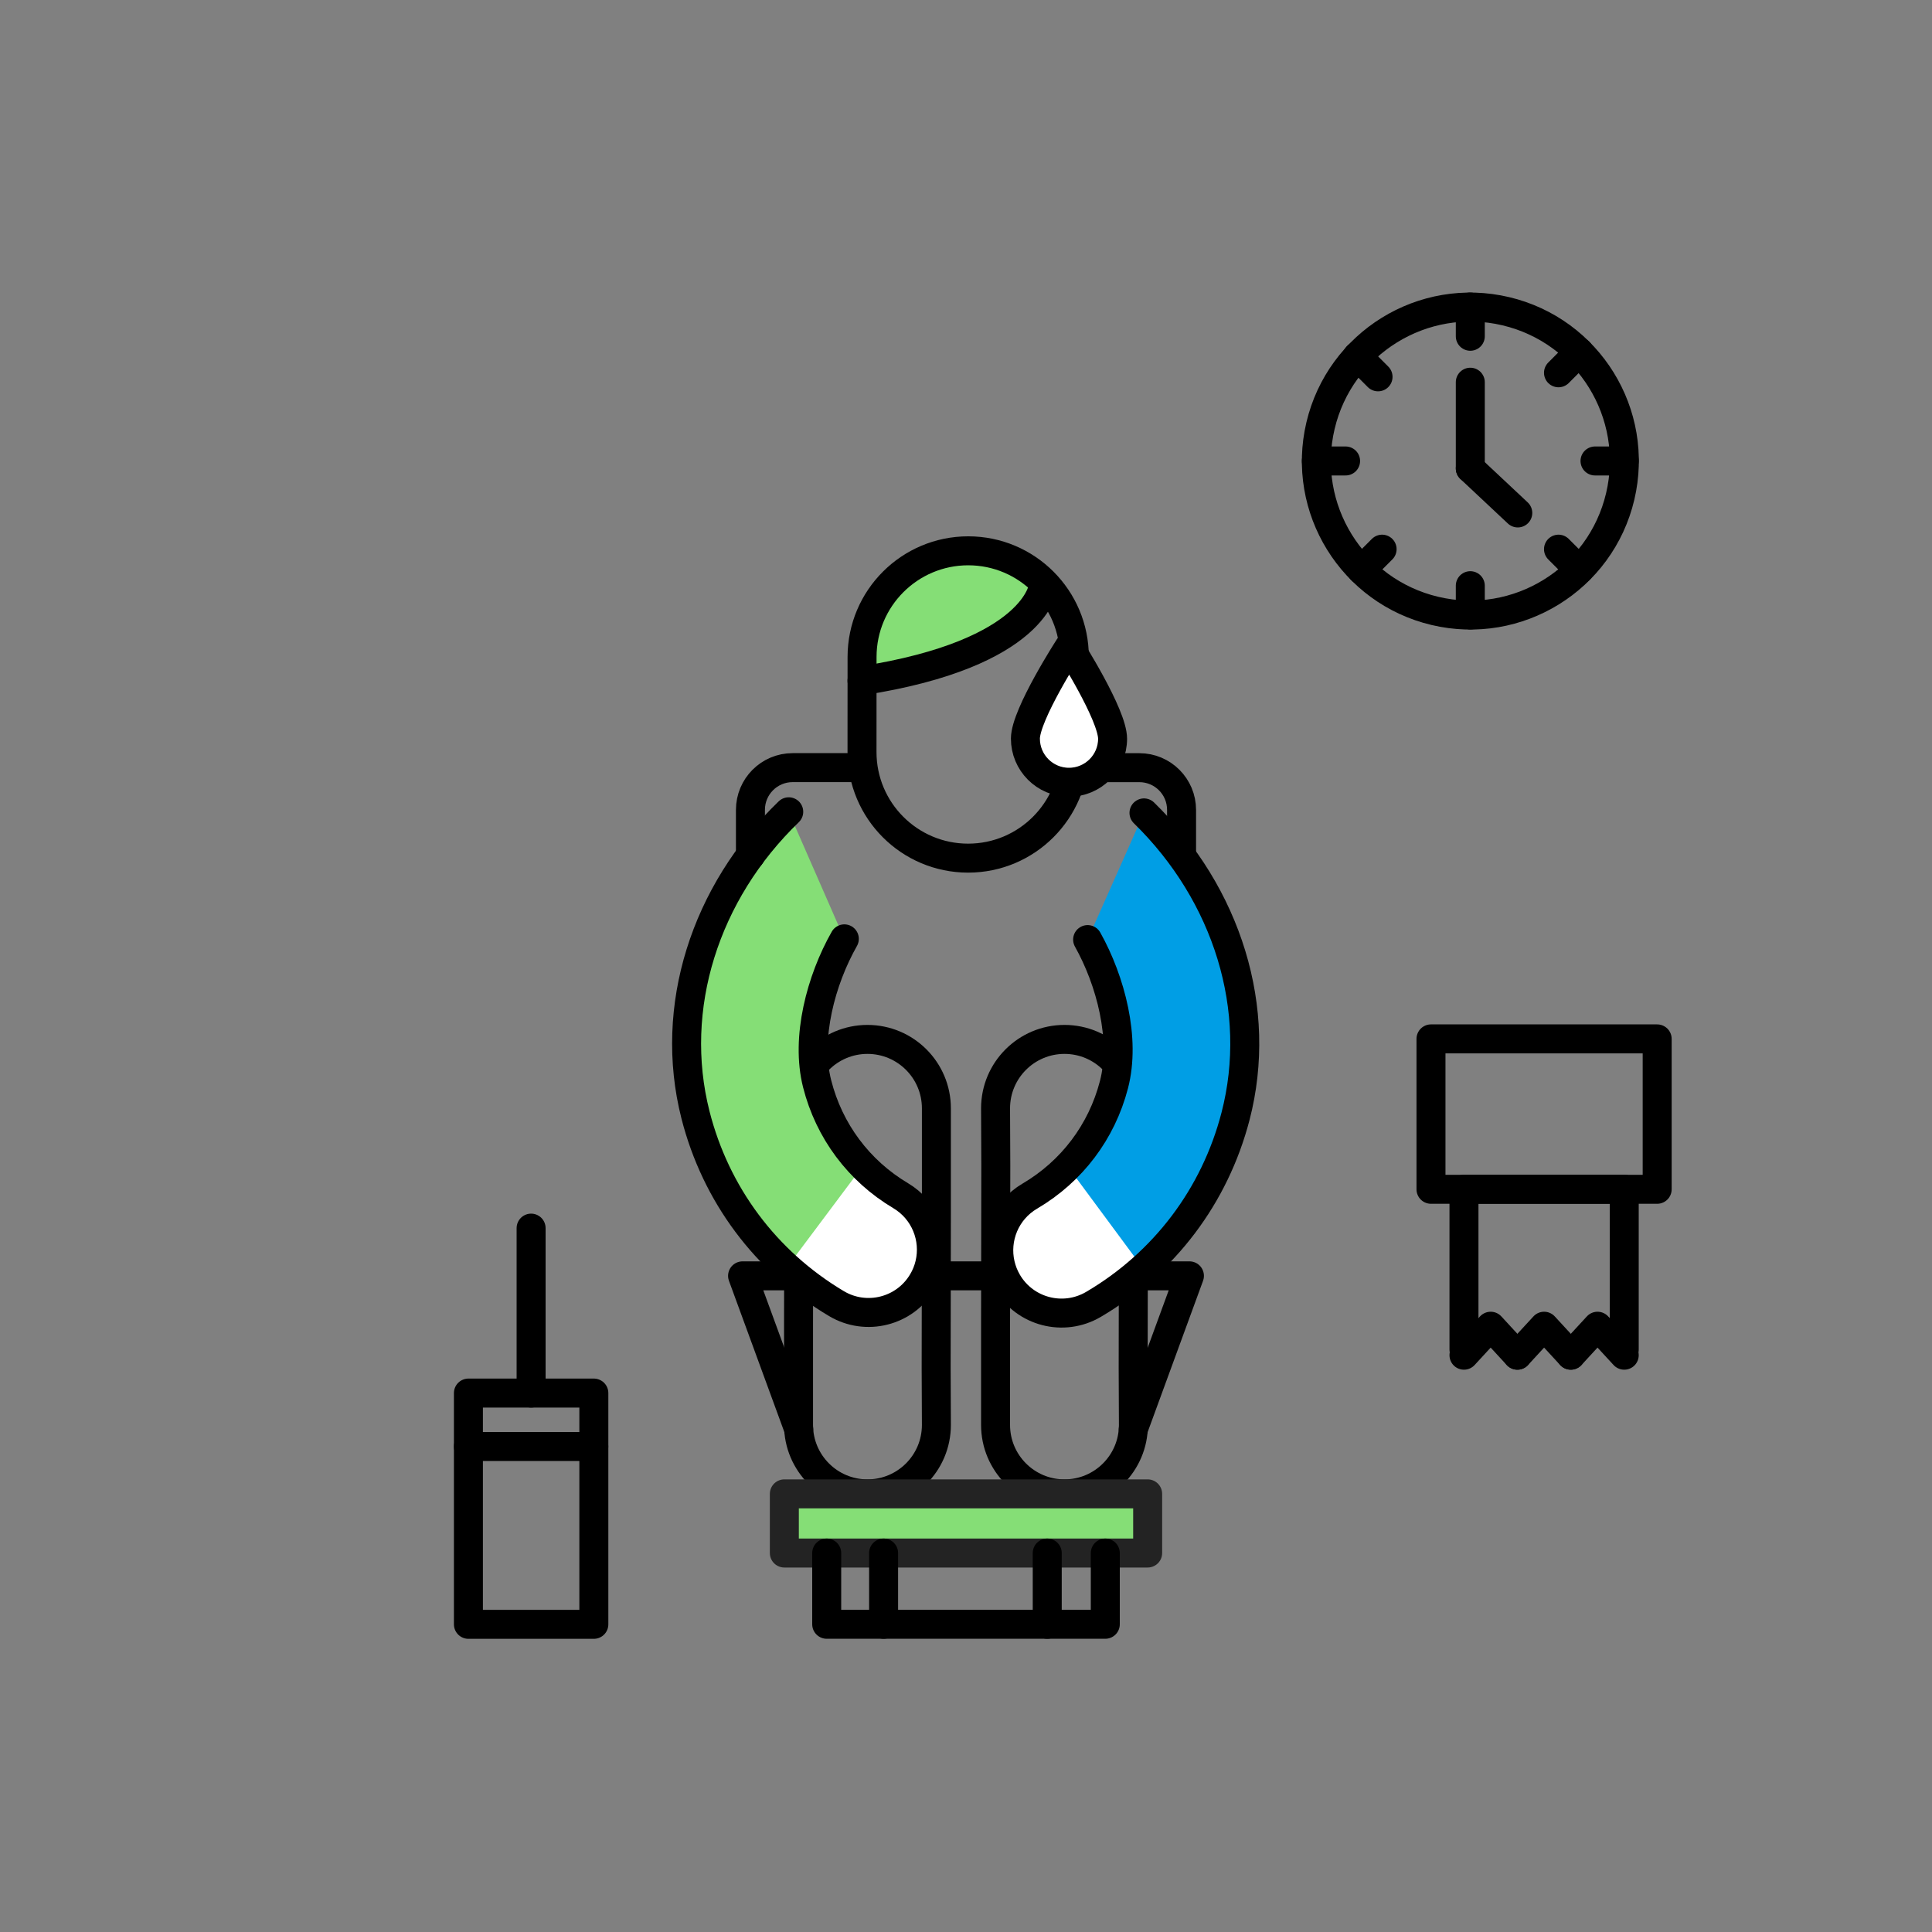 <svg width="400" height="400" viewBox="0 0 400 400" fill="none" xmlns="http://www.w3.org/2000/svg">
<rect x="0" y="0" width="400" height="400" fill="#808080" stroke="none"/>
<path d="M234.61 283.269L234.66 295.019C234.66 302.899 228.27 309.289 220.39 309.289C212.51 309.289 206.12 302.899 206.12 295.019V274.089L206.17 241.219L206.12 229.469C206.12 221.589 212.51 215.199 220.39 215.199C228.27 215.199 234.66 221.589 234.66 229.469V250.399L234.61 283.269Z" stroke="black" stroke-width="6" stroke-miterlimit="10" stroke-linecap="round" stroke-linejoin="round"/>
<path d="M193.82 283.269L193.87 295.019C193.87 302.899 187.48 309.289 179.6 309.289C171.72 309.289 165.33 302.899 165.33 295.019V274.089L165.38 241.219L165.33 229.469C165.33 221.589 171.72 215.199 179.6 215.199C187.48 215.199 193.87 221.589 193.87 229.469V250.399L193.82 283.269Z" stroke="black" stroke-width="6" stroke-miterlimit="10" stroke-linecap="round" stroke-linejoin="round"/>
<path d="M237.61 309.289H162.39V321.539H237.61V309.289Z" fill="#85DE76" stroke="#232323" stroke-width="6" stroke-miterlimit="10" stroke-linecap="round" stroke-linejoin="round"/>
<path d="M182.94 321.539V336.289" stroke="black" stroke-width="6" stroke-miterlimit="10" stroke-linecap="round" stroke-linejoin="round"/>
<path d="M216.82 321.539V336.289" stroke="black" stroke-width="6" stroke-miterlimit="10" stroke-linecap="round" stroke-linejoin="round"/>
<path d="M192.09 117.65L182.51 125.44L178.49 136.23L180.47 140.69L194.54 137.88L207.07 132.98L212.22 127.74L213.58 122.45L213.01 117.71L202.13 115L192.09 117.65Z" fill="#85DE76"/>
<path d="M222.42 155.699C222.41 167.839 212.57 177.669 200.43 177.669C188.29 177.659 178.46 167.819 178.47 155.679L178.48 136.009C178.49 123.869 188.33 114.039 200.47 114.039C212.61 114.049 222.44 123.889 222.43 136.029L222.42 155.699Z" stroke="black" stroke-width="6" stroke-miterlimit="10" stroke-linecap="round" stroke-linejoin="round"/>
<path d="M216 121.381C216 121.381 214.76 135.281 178.47 140.941" stroke="black" stroke-width="6" stroke-miterlimit="10" stroke-linecap="round" stroke-linejoin="round"/>
<path d="M176.34 241.061L180.98 243.601L191.23 251.011L192.83 258.761L189.15 265.801L180.58 272.461L167.52 266.911L161.42 262.361L162.08 247.701L176.34 241.061Z" fill="white"/>
<path d="M178.65 241.39C174.1 236.7 170.83 230.9 169.18 224.4C166.76 214.87 169.97 202.89 174.81 194.39L163.3 168.09C145.95 184.83 138.36 208.62 143.98 230.8C147.11 243.15 153.7 254.02 162.95 262.37L178.65 241.39Z" fill="#85DE76"/>
<path d="M174.81 194.38C169.98 202.89 166.76 214.87 169.18 224.39C171.66 234.17 177.81 242.4 186.48 247.56C191.49 250.54 193.77 256.36 192.48 261.75C192.18 263 191.7 264.22 191 265.38C187.33 271.55 179.35 273.57 173.18 269.9C158.54 261.18 148.17 247.29 143.98 230.78C138.36 208.61 145.95 184.81 163.3 168.07" stroke="black" stroke-width="6" stroke-miterlimit="10" stroke-linecap="round" stroke-linejoin="round"/>
<path d="M223.38 241.201L218.73 243.711L208.43 251.061L206.78 258.801L210.42 265.861L218.95 272.581L232.05 267.101L238.17 262.591L237.6 247.931L223.38 241.201Z" fill="white"/>
<path d="M221.06 241.511C225.64 236.851 228.95 231.061 230.63 224.581C233.1 215.071 229.96 203.071 225.18 194.531L236.84 168.301C254.09 185.141 261.54 208.981 255.79 231.121C252.58 243.451 245.93 254.291 236.64 262.581L221.06 241.511Z" fill="#009EE5"/>
<path d="M225.18 194.531C229.96 203.071 233.11 215.071 230.63 224.581C228.09 234.351 221.9 242.541 213.2 247.651C208.17 250.601 205.86 256.411 207.12 261.801C207.41 263.051 207.89 264.281 208.57 265.441C212.2 271.631 220.17 273.701 226.37 270.071C241.06 261.441 251.51 247.611 255.8 231.121C261.55 208.981 254.1 185.141 236.85 168.301" stroke="black" stroke-width="6" stroke-miterlimit="10" stroke-linecap="round" stroke-linejoin="round"/>
<path d="M230.35 152.96C230.34 157.94 226.28 161.97 221.3 161.96C216.32 161.95 212.29 157.89 212.3 152.91C212.31 147.93 221.38 133.91 221.38 133.91C221.38 133.91 230.36 147.97 230.35 152.96Z" fill="white" stroke="black" stroke-width="6" stroke-miterlimit="10" stroke-linecap="round" stroke-linejoin="round"/>
<path d="M244.63 176.959V167.679C244.63 162.849 240.72 158.939 235.89 158.939H228.74" stroke="black" stroke-width="6" stroke-miterlimit="10" stroke-linecap="round" stroke-linejoin="round"/>
<path d="M155.37 177.12V167.67C155.37 162.84 159.28 158.93 164.11 158.93H177.51" stroke="black" stroke-width="6" stroke-miterlimit="10" stroke-linecap="round" stroke-linejoin="round"/>
<path d="M122.95 288.42H96.98V336.3H122.95V288.42Z" stroke="black" stroke-width="6" stroke-miterlimit="10" stroke-linecap="round" stroke-linejoin="round"/>
<path d="M109.96 254.27V288.42" stroke="black" stroke-width="6" stroke-miterlimit="10" stroke-linecap="round" stroke-linejoin="round"/>
<path d="M122.94 299.48H96.98" stroke="black" stroke-width="6" stroke-miterlimit="10" stroke-linecap="round" stroke-linejoin="round"/>
<path d="M335.447 102.785C339.493 85.65 328.883 68.479 311.748 64.433C294.613 60.387 277.442 70.998 273.396 88.133C269.35 105.268 279.961 122.438 297.096 126.484C314.231 130.53 331.401 119.92 335.447 102.785Z" stroke="black" stroke-width="6" stroke-miterlimit="10" stroke-linecap="round" stroke-linejoin="round"/>
<path d="M304.41 63.56V69.621" stroke="black" stroke-width="6" stroke-miterlimit="10" stroke-linecap="round" stroke-linejoin="round"/>
<path d="M281.03 73.731L285.31 78.02" stroke="black" stroke-width="6" stroke-miterlimit="10" stroke-linecap="round" stroke-linejoin="round"/>
<path d="M272.53 95.439H278.59" stroke="black" stroke-width="6" stroke-miterlimit="10" stroke-linecap="round" stroke-linejoin="round"/>
<path d="M281.87 117.979L286.15 113.699" stroke="black" stroke-width="6" stroke-miterlimit="10" stroke-linecap="round" stroke-linejoin="round"/>
<path d="M304.41 127.32V121.26" stroke="black" stroke-width="6" stroke-miterlimit="10" stroke-linecap="round" stroke-linejoin="round"/>
<path d="M326.95 117.979L322.67 113.699" stroke="black" stroke-width="6" stroke-miterlimit="10" stroke-linecap="round" stroke-linejoin="round"/>
<path d="M336.29 95.439H330.23" stroke="black" stroke-width="6" stroke-miterlimit="10" stroke-linecap="round" stroke-linejoin="round"/>
<path d="M326.95 72.891L322.67 77.181" stroke="black" stroke-width="6" stroke-miterlimit="10" stroke-linecap="round" stroke-linejoin="round"/>
<path d="M304.41 79.131V96.981" stroke="black" stroke-width="6" stroke-miterlimit="10" stroke-linecap="round" stroke-linejoin="round"/>
<path d="M304.41 96.981L314.24 106.2" stroke="black" stroke-width="6" stroke-miterlimit="10" stroke-linecap="round" stroke-linejoin="round"/>
<path d="M343.1 215.09H296.27V246.23H343.1V215.09Z" stroke="black" stroke-width="6" stroke-miterlimit="10" stroke-linecap="round" stroke-linejoin="round"/>
<path d="M303.1 279.401V246.221H336.28V279.401" stroke="black" stroke-width="6" stroke-miterlimit="10" stroke-linecap="round" stroke-linejoin="round"/>
<path d="M314.16 280.58L308.63 274.58L303.1 280.58" stroke="black" stroke-width="6" stroke-miterlimit="10" stroke-linecap="round" stroke-linejoin="round"/>
<path d="M325.22 280.58L319.69 274.58L314.16 280.58" stroke="black" stroke-width="6" stroke-miterlimit="10" stroke-linecap="round" stroke-linejoin="round"/>
<path d="M336.28 280.58L330.75 274.58L325.22 280.58" stroke="black" stroke-width="6" stroke-miterlimit="10" stroke-linecap="round" stroke-linejoin="round"/>
<path d="M165.37 295.91L153.74 264.15H164.41" stroke="black" stroke-width="6" stroke-miterlimit="10" stroke-linecap="round" stroke-linejoin="round"/>
<path d="M228.84 321.539V336.289H171.16V321.539" stroke="black" stroke-width="6" stroke-miterlimit="10" stroke-linecap="round" stroke-linejoin="round"/>
<path d="M235.52 264.15H246.26L234.63 295.91" stroke="black" stroke-width="6" stroke-miterlimit="10" stroke-linecap="round" stroke-linejoin="round"/>
<path d="M193.85 264.15H206.78" stroke="black" stroke-width="6" stroke-miterlimit="10" stroke-linecap="round" stroke-linejoin="round"/>
</svg>
